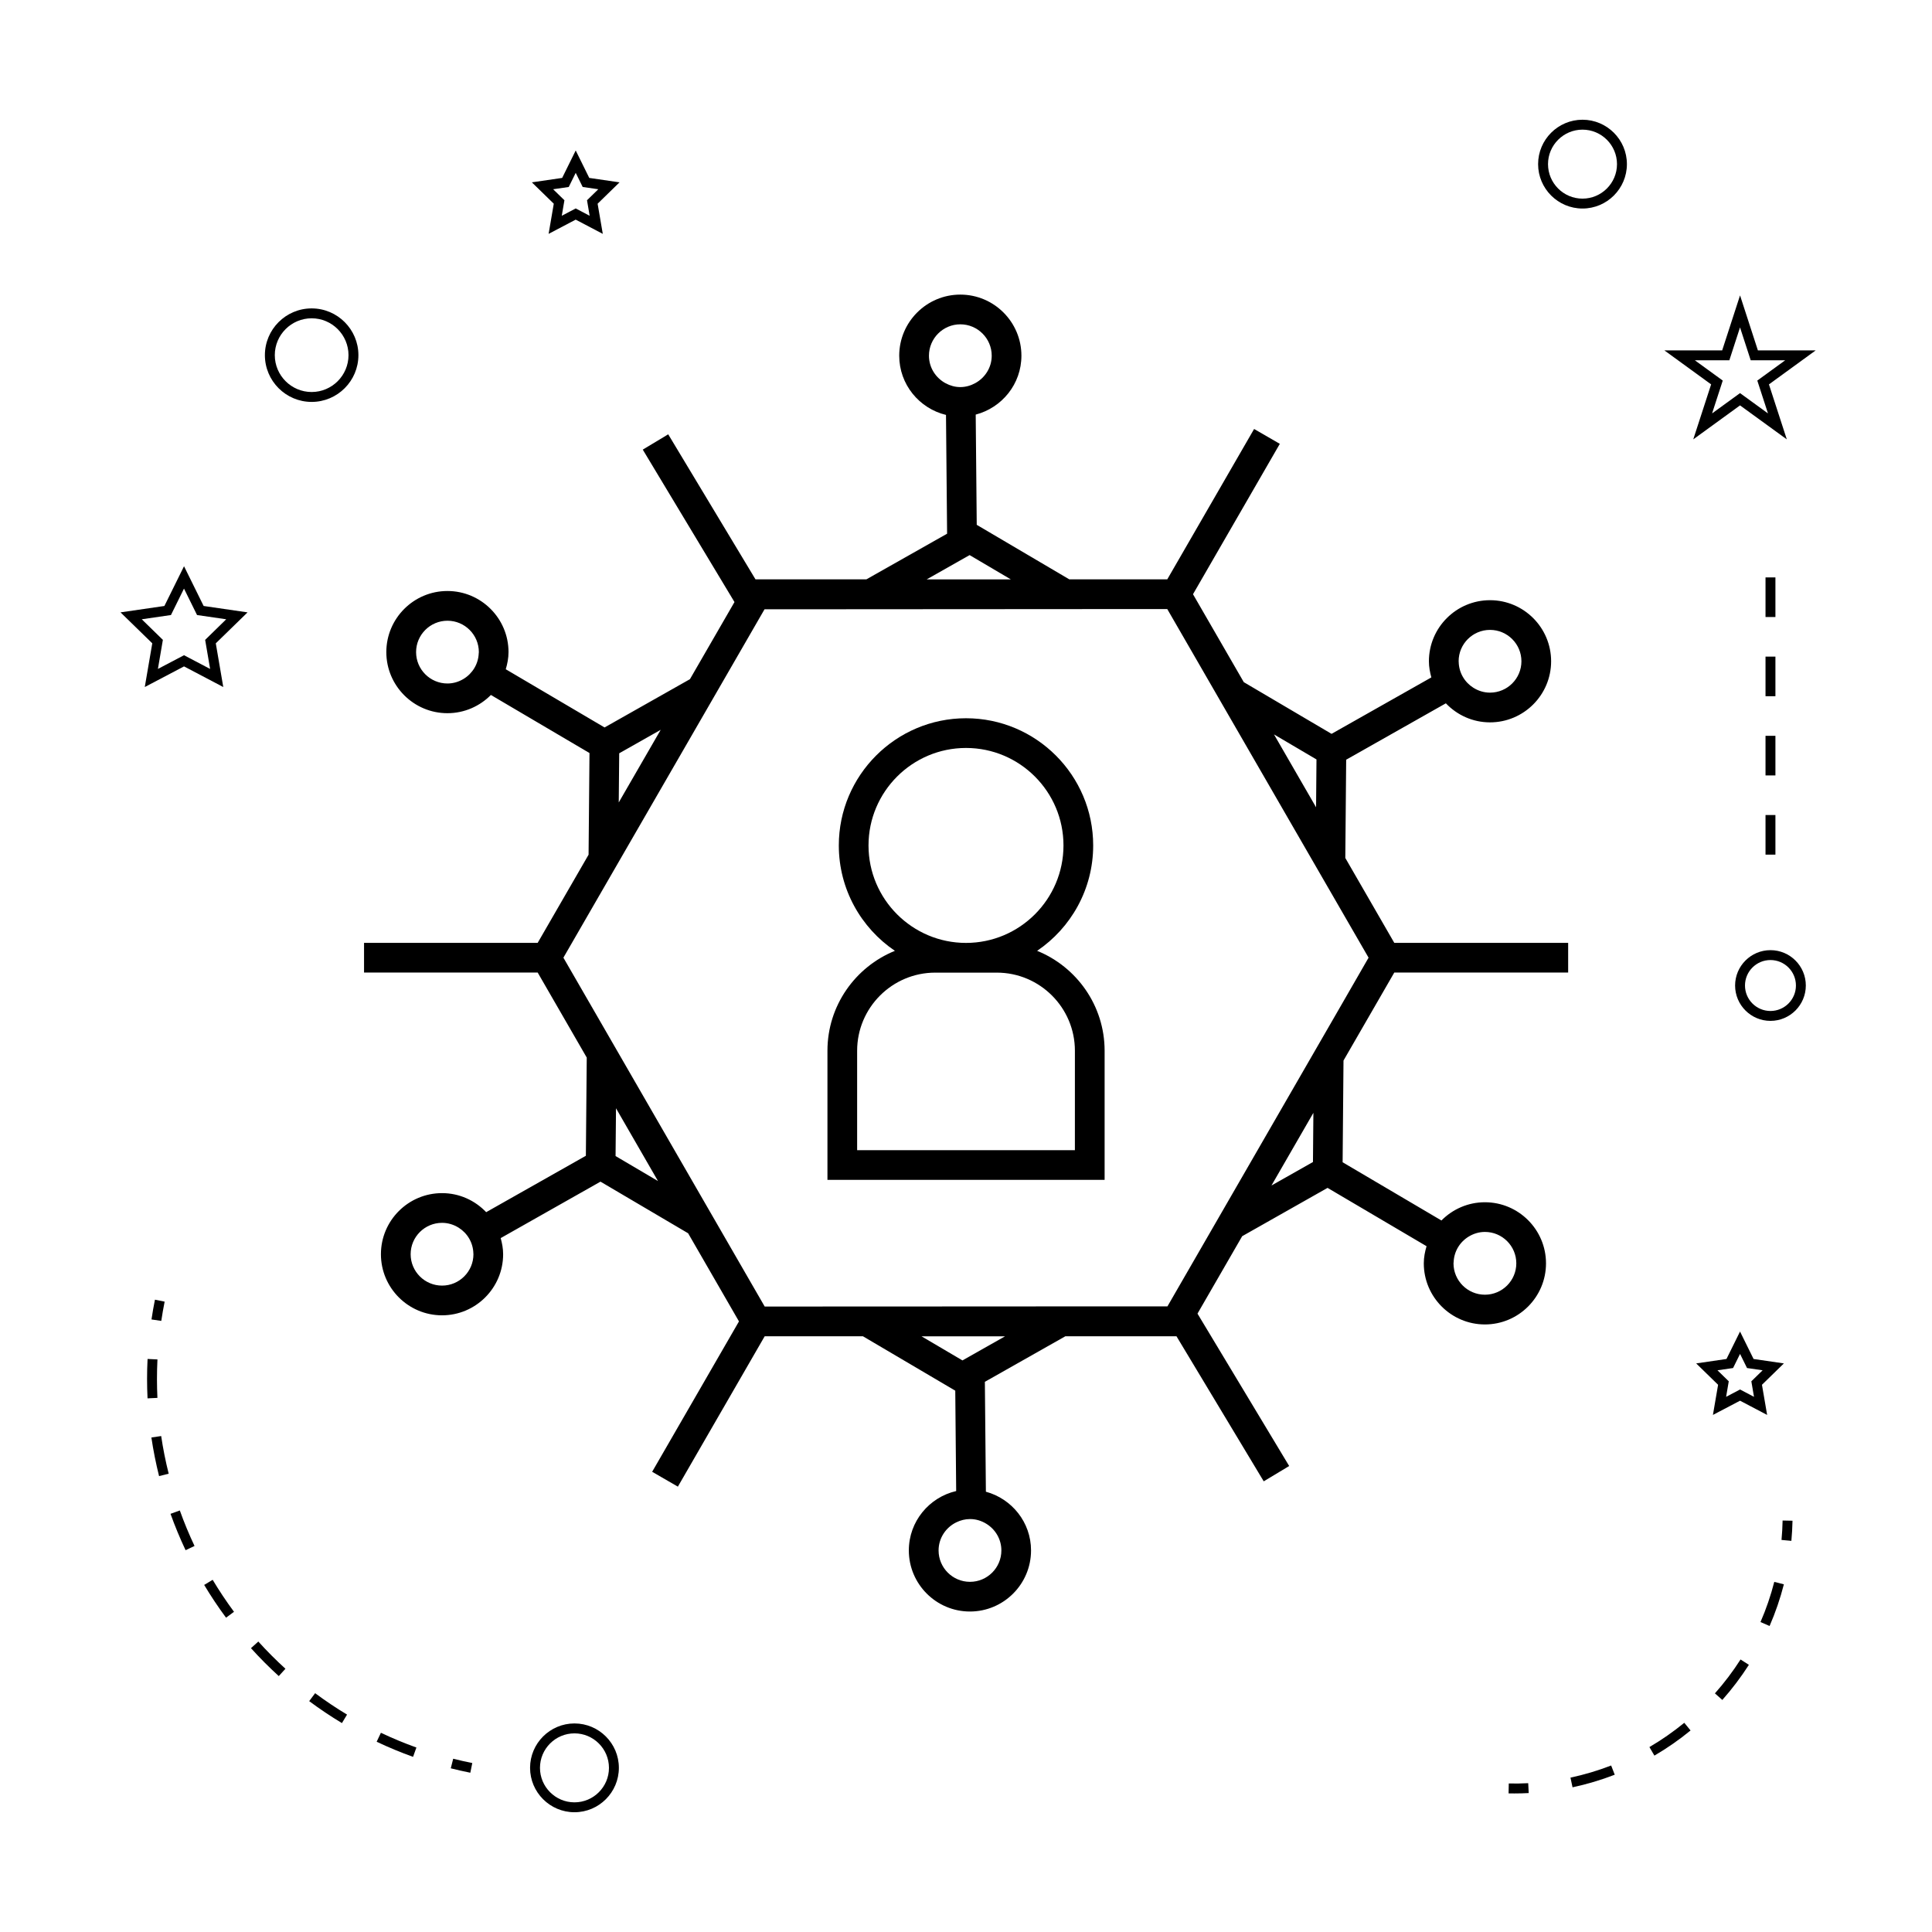 <?xml version="1.0" encoding="UTF-8"?>
<!-- Uploaded to: ICON Repo, www.svgrepo.com, Generator: ICON Repo Mixer Tools -->
<svg fill="#000000" width="800px" height="800px" version="1.1" viewBox="144 144 512 512" xmlns="http://www.w3.org/2000/svg">
 <g>
  <path d="m500.52 371.37 0.23-26.039 26.418-14.945c2.953 3.098 7.09 5.047 11.699 5.047 8.934 0 16.195-7.262 16.195-16.184 0-8.926-7.262-16.191-16.195-16.191-8.926 0-16.191 7.262-16.191 16.191 0 1.492 0.27 2.902 0.645 4.273l-26.449 14.957-23.258-13.703-13.457-23.301 23.008-39.852-6.816-3.938-23.012 39.852h-25.957l-24.535-14.453-0.273-29.211c6.949-1.82 12.113-8.094 12.113-15.609 0-8.926-7.262-16.191-16.191-16.191-8.926 0-16.191 7.262-16.191 16.191 0 7.613 5.301 13.98 12.395 15.695l0.293 31.477-21.391 12.098h-29.387l-23.129-38.438-6.742 4.059 24.305 40.395-11.805 20.438-22.625 12.793-26.184-15.426c0.43-1.449 0.73-2.953 0.73-4.543 0-8.926-7.262-16.191-16.191-16.191-8.926 0-16.191 7.262-16.191 16.191 0 8.926 7.262 16.191 16.191 16.191 4.504 0 8.582-1.859 11.52-4.832l26.129 15.391-0.242 26.941-13.488 23.359h-46.016v7.871h46.016l13.004 22.535-0.234 26.023-26.418 14.945c-2.953-3.098-7.09-5.047-11.699-5.047-8.934 0-16.195 7.262-16.195 16.191 0 8.926 7.262 16.191 16.195 16.191 8.926 0 16.191-7.262 16.191-16.191 0-1.492-0.27-2.902-0.645-4.273l26.445-14.961 23.223 13.68 13.477 23.359-23.008 39.852 6.816 3.938 23.008-39.852h26.031l24.473 14.418 0.242 26.598c-7.176 1.664-12.547 8.07-12.547 15.738 0 8.926 7.262 16.191 16.195 16.191 8.926 0 16.191-7.262 16.191-16.191 0-7.457-5.098-13.688-11.965-15.559l-0.27-29.125 21.324-12.066h29.457l23.121 38.438 6.742-4.059-24.297-40.383 11.844-20.52 22.625-12.805 26.234 15.457c-0.43 1.453-0.73 2.953-0.73 4.543 0 8.926 7.262 16.191 16.195 16.191 8.926 0 16.191-7.262 16.191-16.191 0-8.926-7.262-16.191-16.191-16.191-4.504 0-8.582 1.859-11.52 4.832l-26.188-15.43 0.234-26.953 13.457-23.32h46.078v-7.871h-46.078zm38.348-60.441c4.594 0 8.324 3.731 8.324 8.316 0 4.586-3.731 8.312-8.324 8.312-1.625 0-3.133-0.488-4.414-1.297-2.289-1.441-3.824-3.957-3.883-6.844 0-0.062-0.016-0.117-0.016-0.172-0.008-4.586 3.727-8.316 8.312-8.316zm-268 6.199c-0.109 2.883-1.68 5.367-4.004 6.781-1.254 0.762-2.715 1.223-4.281 1.223-4.586 0-8.316-3.731-8.316-8.316 0-4.586 3.731-8.316 8.316-8.316 4.586 0 8.316 3.731 8.316 8.316 0 0.105-0.027 0.207-0.031 0.312zm-9.719 167.57c-4.594 0-8.324-3.731-8.324-8.316 0-4.586 3.731-8.316 8.324-8.316 1.625 0 3.133 0.488 4.418 1.297 2.289 1.441 3.824 3.957 3.883 6.848 0 0.059 0.016 0.117 0.016 0.172 0 4.582-3.731 8.316-8.316 8.316zm268.08-6.227c0.109-2.883 1.684-5.367 4.004-6.773 1.258-0.762 2.715-1.223 4.289-1.223 4.586 0 8.316 3.731 8.316 8.316s-3.731 8.32-8.32 8.32c-4.594 0-8.324-3.731-8.324-8.316 0.004-0.113 0.035-0.215 0.035-0.324zm-36.348-133.21-0.109 12.68-11.152-19.316zm-98.25-99.676c-2.629-1.402-4.449-4.137-4.449-7.32 0-4.586 3.731-8.316 8.316-8.316 4.586 0 8.316 3.731 8.316 8.316 0 3.129-1.758 5.824-4.32 7.246-1.195 0.66-2.547 1.07-4.004 1.07-1.398 0-2.699-0.383-3.859-0.996zm6.258 45.559 0.074-0.035 10.914 6.434h-22.293zm-92.793 52.484 10.996-6.219-11.117 19.246zm-0.965 106.74 0.117-12.664 11.125 19.285zm98.227 97.43c2.398 1.457 4.016 4.078 4.016 7.086 0 4.586-3.731 8.316-8.316 8.316-4.594 0-8.324-3.731-8.324-8.316 0-3.301 1.953-6.137 4.75-7.477 1.086-0.523 2.293-0.84 3.574-0.84 1.578-0.008 3.039 0.461 4.301 1.23zm-6.238-43.309-0.062 0.035-10.852-6.391h22.148zm92.828-52.543-10.996 6.223 11.109-19.254zm8.25-42.883-7.992 13.855-24.75 42.898-7.75 13.434-6.32 10.953-13.043 0.004-15.996 0.004-49.535 0.027-15.496 0.004-12.66 0.004-6.527-11.309-7.988-13.844-24.754-42.902-7.75-13.434-6.328-10.965 6.527-11.309 7.996-13.848 24.746-42.859 7.75-13.426 6.281-10.883 12.973-0.004 15.996-0.012 49.684-0.031 15.492-0.012 12.586-0.004 6.496 11.25 7.992 13.848 24.797 42.945 7.758 13.434 6.305 10.914z"/>
  <path d="m418.85 395.98c8.957-6.066 14.855-16.32 14.855-27.93 0-18.59-15.121-33.707-33.703-33.707s-33.707 15.121-33.707 33.707c0 11.609 5.902 21.867 14.863 27.93-10.465 4.246-17.875 14.504-17.875 26.477v34.219h73.453v-34.219c-0.004-11.973-7.422-22.234-17.887-26.477zm-44.684-27.926c0-14.242 11.586-25.836 25.836-25.836s25.832 11.586 25.832 25.836c-0.004 14.246-11.59 25.828-25.832 25.828-14.246 0-25.836-11.586-25.836-25.828zm54.691 80.75h-57.707v-26.344c0-11.414 9.289-20.703 20.703-20.703h16.305c11.414 0 20.703 9.289 20.703 20.703z"/>
  <path d="m296.24 600.73c-6.488 0-11.766 5.281-11.766 11.766 0 6.488 5.281 11.766 11.766 11.766 6.488 0 11.766-5.281 11.766-11.766 0.004-6.484-5.277-11.766-11.766-11.766zm0 20.91c-5.039 0-9.141-4.106-9.141-9.141 0-5.039 4.106-9.141 9.141-9.141 5.039 0 9.141 4.106 9.141 9.141 0.004 5.035-4.102 9.141-9.141 9.141z"/>
  <path d="m192.77 294.06-5.203 10.531-11.629 1.691 8.418 8.203-1.988 11.586 10.402-5.469 10.402 5.469-1.984-11.582 8.418-8.203-11.637-1.695zm5.598 19.512 1.316 7.703-6.918-3.633-6.918 3.633 1.316-7.703-5.594-5.457 7.734-1.125 3.457-7.008 3.457 7.008 7.734 1.125z"/>
  <path d="m300.16 191.15-3.59-7.273-3.59 7.273-8.031 1.172 5.809 5.664-1.371 7.992 7.18-3.773 7.18 3.773-1.371-7.992 5.809-5.664zm0.105 10.031-3.695-1.941-3.695 1.941 0.703-4.113-2.992-2.918 4.137-0.598 1.848-3.742 1.848 3.742 4.137 0.598-2.992 2.918z"/>
  <path d="m605.13 515.2 7.18 3.773-1.371-7.992 5.809-5.664-8.031-1.172-3.59-7.273-3.59 7.273-8.031 1.172 5.809 5.664-1.371 7.992zm-5.984-8.059 4.137-0.598 1.848-3.742 1.848 3.742 4.137 0.598-2.992 2.918 0.703 4.113-3.695-1.941-3.695 1.941 0.703-4.113z"/>
  <path d="m605.13 222.28-4.734 14.574h-15.32l12.391 9.012-4.734 14.57 12.395-9.004 12.395 9.004-4.734-14.57 12.391-9.012h-15.32zm4.574 22.574 2.828 8.703-7.406-5.379-7.406 5.379 2.828-8.703-7.406-5.383h9.156l2.828-8.707 2.828 8.707h9.156z"/>
  <path d="m563.38 175.73c-6.488 0-11.766 5.281-11.766 11.766 0 6.488 5.281 11.766 11.766 11.766 6.488 0 11.766-5.281 11.766-11.766s-5.281-11.766-11.766-11.766zm0 20.91c-5.039 0-9.141-4.106-9.141-9.141 0-5.039 4.106-9.141 9.141-9.141 5.039 0 9.141 4.106 9.141 9.141s-4.102 9.141-9.141 9.141z"/>
  <path d="m613.19 395.8c-5.168 0-9.371 4.203-9.371 9.371s4.203 9.371 9.371 9.371 9.371-4.203 9.371-9.371c0.004-5.168-4.199-9.371-9.371-9.371zm0 16.121c-3.723 0-6.75-3.027-6.75-6.75 0-3.723 3.027-6.75 6.75-6.75s6.75 3.027 6.75 6.75c0 3.723-3.027 6.75-6.75 6.75z"/>
  <path d="m226.59 225.73c-6.832 0-12.391 5.559-12.391 12.391s5.559 12.391 12.391 12.391 12.391-5.559 12.391-12.391c0-6.836-5.559-12.391-12.391-12.391zm0 22.156c-5.383 0-9.766-4.383-9.766-9.766s4.383-9.766 9.766-9.766 9.766 4.383 9.766 9.766-4.383 9.766-9.766 9.766z"/>
  <path d="m263.46 612.62c1.707 0.43 3.438 0.82 5.18 1.172l0.52-2.57c-1.707-0.34-3.391-0.719-5.059-1.141z"/>
  <path d="m198.11 564.02c1.777 2.977 3.731 5.898 5.793 8.684l2.109-1.559c-2.012-2.723-3.914-5.574-5.652-8.477z"/>
  <path d="m243.82 605.58c3.133 1.484 6.383 2.832 9.645 4.004l0.887-2.473c-3.184-1.141-6.352-2.457-9.41-3.906z"/>
  <path d="m185.6 509.43c0-1.715 0.043-3.438 0.125-5.168l-2.617-0.125c-0.09 1.77-0.133 3.539-0.133 5.297 0 1.723 0.043 3.438 0.125 5.144l2.617-0.125c-0.078-1.676-0.117-3.344-0.117-5.023z"/>
  <path d="m225.94 594.82c2.793 2.078 5.711 4.035 8.676 5.816l1.355-2.25c-2.891-1.738-5.734-3.648-8.461-5.672z"/>
  <path d="m189.19 545.18c1.16 3.246 2.508 6.492 3.992 9.641l2.371-1.125c-1.453-3.07-2.766-6.234-3.898-9.406z"/>
  <path d="m210.51 580.78c2.312 2.57 4.797 5.059 7.367 7.398l1.77-1.941c-2.508-2.281-4.93-4.707-7.191-7.215z"/>
  <path d="m184.12 524.95c0.508 3.426 1.195 6.871 2.035 10.234l2.547-0.641c-0.824-3.281-1.496-6.641-1.988-9.977z"/>
  <path d="m187.63 488.95-2.57-0.52c-0.352 1.746-0.656 3.496-0.914 5.238l2.594 0.383c0.25-1.695 0.551-3.402 0.891-5.102z"/>
  <path d="m616.12 552.1 2.613 0.242c0.164-1.762 0.262-3.543 0.301-5.336l-2.625-0.051c-0.035 1.727-0.129 3.445-0.289 5.144z"/>
  <path d="m610.55 573.86 2.41 1.043c1.547-3.562 2.824-7.277 3.785-11.043l-2.543-0.645c-0.93 3.629-2.156 7.211-3.652 10.645z"/>
  <path d="m598.47 592.76 1.961 1.742c2.586-2.914 4.953-6.047 7.043-9.305l-2.211-1.418c-2.012 3.152-4.301 6.176-6.793 8.98z"/>
  <path d="m560.19 615.09 0.547 2.566c3.793-0.809 7.551-1.93 11.184-3.336l-0.949-2.445c-3.496 1.352-7.121 2.434-10.781 3.215z"/>
  <path d="m581.11 606.99 1.324 2.266c3.352-1.957 6.574-4.199 9.582-6.664l-1.664-2.031c-2.906 2.375-6.012 4.539-9.242 6.43z"/>
  <path d="m543.84 616.64-0.051 2.625c0.504 0.012 1.008 0.016 1.512 0.016 1.285 0 2.562-0.031 3.824-0.102l-0.133-2.617c-1.695 0.086-3.398 0.117-5.152 0.078z"/>
  <path d="m611.88 297.02h2.625v10.496h-2.625z"/>
  <path d="m611.88 339h2.625v10.496h-2.625z"/>
  <path d="m611.88 359.99h2.625v10.496h-2.625z"/>
  <path d="m611.88 318.01h2.625v10.496h-2.625z"/>
 </g>
</svg>